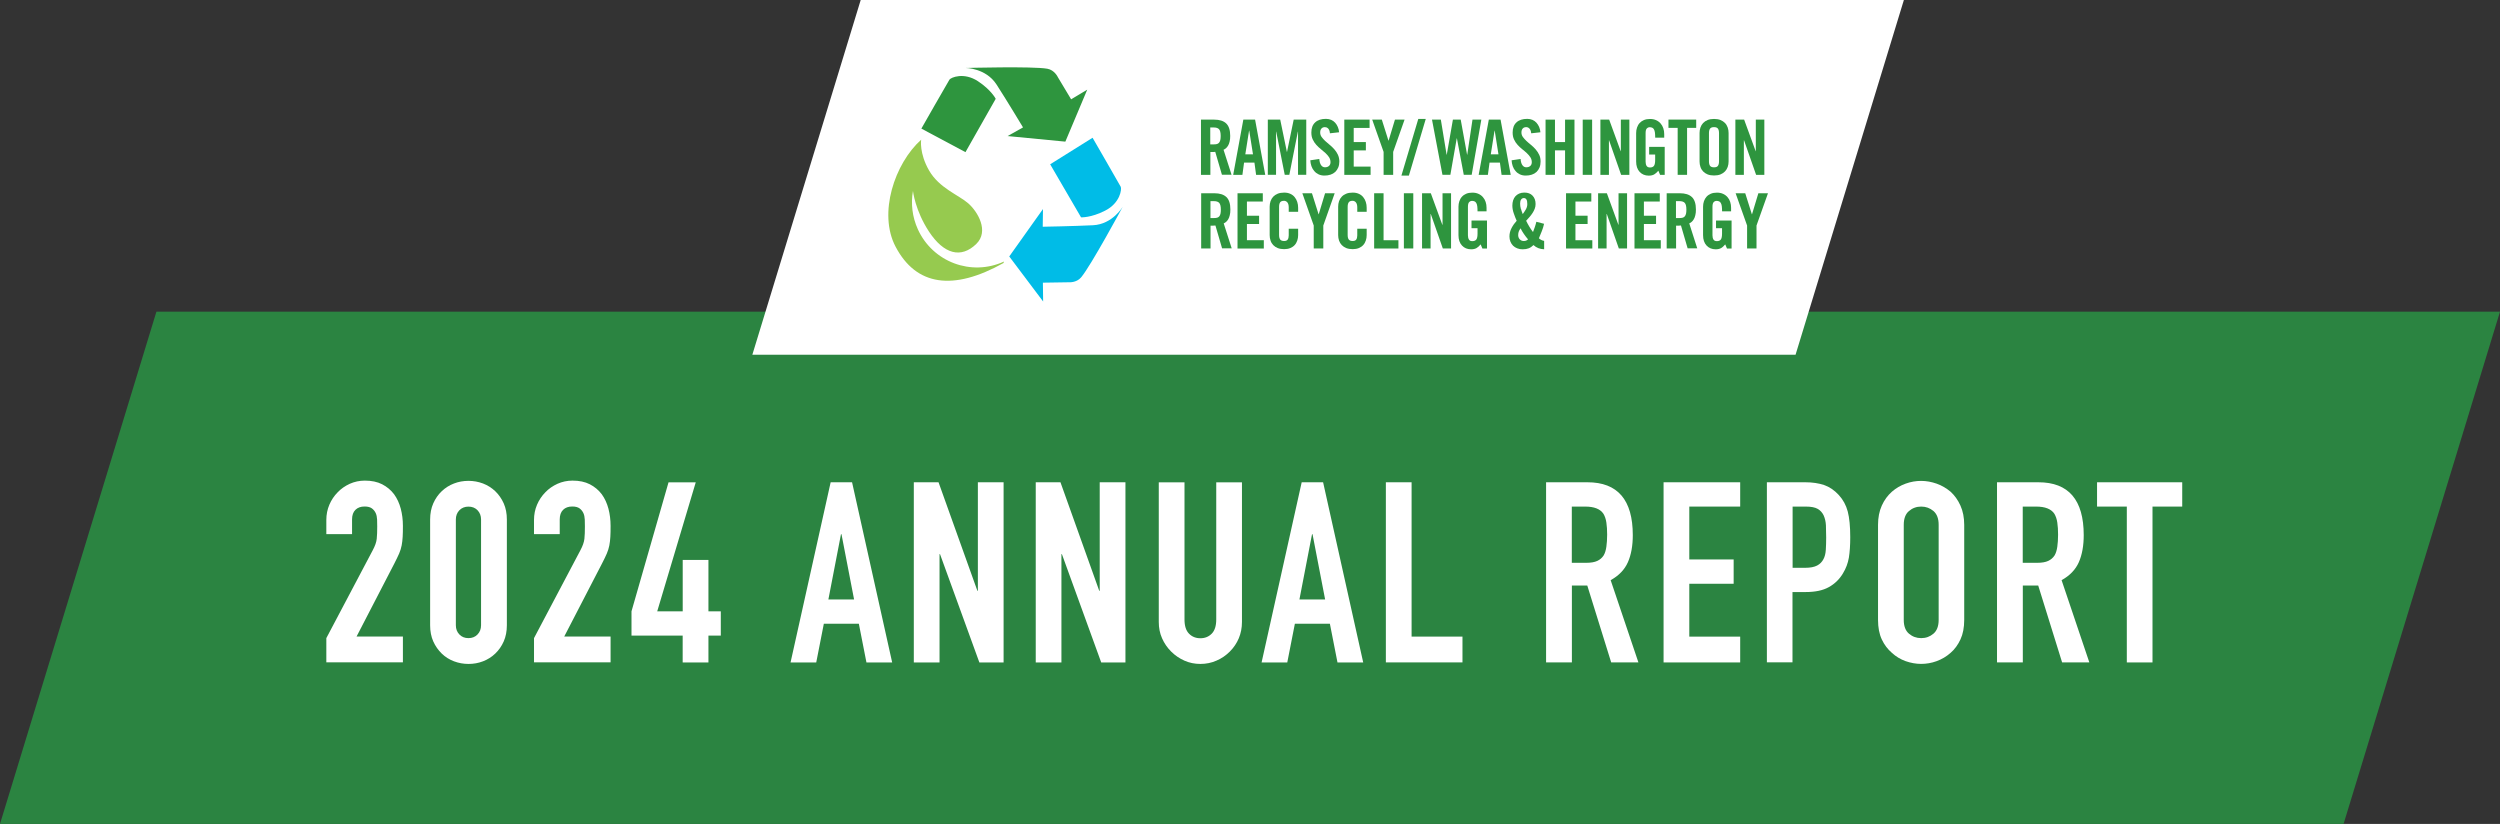 <?xml version="1.0" encoding="UTF-8"?> <svg xmlns="http://www.w3.org/2000/svg" xmlns:xlink="http://www.w3.org/1999/xlink" id="a" data-name="Layer 1" viewBox="0 0 619 204"><rect x="0" y="0" width="619" height="204" fill="#333333" stroke="none"/><defs><clipPath id="b"><rect width="619" height="204" style="fill: none;"></rect></clipPath></defs><g style="clip-path: url(#b);"><g><path d="M38.73,77.17L0,204h580.27l38.73-126.83H38.73Z" style="fill: #2b8441;"></path><path d="M80.8,164.02v-6.02l11.48-21.74c.58-1.08.92-2.03,1-2.85.09-.82.12-1.82.12-3.04,0-.55,0-1.11-.03-1.72-.03-.61-.13-1.14-.34-1.6-.21-.46-.52-.85-.93-1.16-.41-.31-1.02-.48-1.82-.48-.96,0-1.71.27-2.27.82-.56.55-.84,1.33-.84,2.39v3.63h-6.37v-3.51c0-1.34.25-2.6.75-3.77.5-1.17,1.18-2.19,2.05-3.07.83-.88,1.83-1.57,3-2.11,1.17-.52,2.41-.79,3.74-.79,1.67,0,3.09.3,4.27.9,1.18.61,2.17,1.42,2.97,2.48.75,1.04,1.3,2.24,1.65,3.57.35,1.33.53,2.76.53,4.26,0,1.08-.01,1.99-.06,2.73-.04.73-.12,1.42-.25,2.11-.13.68-.34,1.33-.62,2-.3.67-.68,1.48-1.18,2.45l-9.37,18.11h11.48v6.39h-18.97Z" style="fill: #fff;"></path><path d="M106.5,128.63c0-1.5.27-2.85.78-4,.52-1.17,1.21-2.17,2.1-3.01.87-.83,1.88-1.47,3.03-1.91,1.14-.44,2.33-.65,3.59-.65s2.44.22,3.59.65c1.14.44,2.16,1.08,3.03,1.91.87.83,1.57,1.84,2.1,3.01.52,1.17.78,2.51.78,4v26.19c0,1.5-.27,2.85-.78,4-.52,1.17-1.21,2.16-2.1,3.01-.87.83-1.88,1.47-3.03,1.91-1.14.44-2.33.65-3.59.65s-2.44-.22-3.59-.65c-1.14-.43-2.16-1.07-3.03-1.91-.87-.85-1.57-1.84-2.1-3.01-.52-1.17-.78-2.51-.78-4v-26.19ZM112.87,154.81c0,.92.29,1.68.87,2.28.58.61,1.33.91,2.25.91s1.67-.3,2.25-.91c.58-.61.87-1.36.87-2.28v-26.19c0-.92-.3-1.68-.87-2.28-.59-.61-1.33-.9-2.25-.9s-1.67.31-2.25.9c-.58.61-.87,1.36-.87,2.28v26.19Z" style="fill: #fff;"></path><path d="M132.22,164.02v-6.02l11.48-21.74c.58-1.08.91-2.03,1-2.85.09-.82.12-1.82.12-3.04,0-.55,0-1.11-.03-1.72-.03-.61-.13-1.14-.34-1.6-.21-.46-.52-.85-.93-1.16-.41-.31-1.02-.48-1.82-.48-.96,0-1.71.27-2.27.82-.56.55-.84,1.33-.84,2.39v3.63h-6.37v-3.51c0-1.34.25-2.6.75-3.77.5-1.17,1.18-2.19,2.05-3.07.83-.88,1.83-1.57,3-2.11,1.17-.52,2.41-.79,3.74-.79,1.67,0,3.09.3,4.27.9,1.18.61,2.17,1.42,2.97,2.48.75,1.04,1.3,2.24,1.65,3.57.35,1.33.53,2.76.53,4.26,0,1.08-.01,1.99-.06,2.73-.04.73-.12,1.42-.25,2.11-.13.68-.34,1.33-.62,2-.29.67-.68,1.48-1.18,2.45l-9.37,18.11h11.48v6.39h-18.97Z" style="fill: #fff;"></path><path d="M169.03,164.02v-6.64h-12.67v-6.02l9.17-31.94h6.74l-9.54,31.94h6.31v-12.72h6.37v12.72h3.06v6.02h-3.06v6.64h-6.37Z" style="fill: #fff;"></path><path d="M195.74,164.02l9.93-44.61h5.3l9.93,44.61h-6.37l-1.88-9.58h-8.67l-1.88,9.58h-6.37ZM211.47,148.42l-3.12-16.16h-.12l-3.12,16.16h6.37-.01Z" style="fill: #fff;"></path><path d="M226.26,164.02v-44.61h6.12l9.62,26.87h.12v-26.87h6.37v44.61h-6l-9.74-26.81h-.12v26.81h-6.37Z" style="fill: #fff;"></path><path d="M256.45,164.02v-44.61h6.12l9.6,26.87h.12v-26.87h6.37v44.61h-6l-9.73-26.81h-.12v26.81h-6.37.02Z" style="fill: #fff;"></path><path d="M307.51,119.42v34.58c0,1.47-.27,2.8-.78,4.03-.52,1.23-1.26,2.33-2.22,3.29-.96.96-2.05,1.72-3.31,2.25-1.24.55-2.58.82-3.99.82s-2.73-.27-3.96-.82c-1.23-.55-2.32-1.29-3.28-2.25-.96-.96-1.71-2.06-2.25-3.29-.55-1.23-.81-2.58-.81-4.03v-34.58h6.37v33.96c0,1.59.37,2.76,1.12,3.52.75.76,1.68,1.13,2.81,1.13s2.05-.37,2.81-1.13c.75-.76,1.12-1.93,1.12-3.52v-33.96h6.37Z" style="fill: #fff;"></path><path d="M312.37,164.02l9.93-44.61h5.3l9.93,44.61h-6.37l-1.88-9.58h-8.67l-1.88,9.58h-6.37ZM328.1,148.42l-3.12-16.16h-.12l-3.12,16.16h6.37-.02Z" style="fill: #fff;"></path><path d="M343.14,164.02v-44.61h6.37v38.21h12.6v6.39h-18.97Z" style="fill: #fff;"></path><path d="M382.81,164.02v-44.61h10.24c7.49,0,11.23,4.36,11.23,13.09,0,2.62-.4,4.86-1.21,6.7-.81,1.84-2.23,3.32-4.27,4.45l6.87,20.36h-6.74l-5.92-19.04h-3.81v19.04h-6.38ZM389.18,125.44v13.91h3.62c1.12,0,2.02-.16,2.69-.47.67-.31,1.18-.76,1.57-1.35.34-.58.56-1.3.68-2.17.12-.86.19-1.85.19-2.98s-.06-2.12-.19-2.98c-.12-.86-.37-1.6-.75-2.22-.8-1.17-2.29-1.75-4.49-1.75h-3.31Z" style="fill: #fff;"></path><path d="M411.9,164.02v-44.61h18.97v6.02h-12.6v13.09h10.98v6.02h-10.98v13.09h12.6v6.39h-18.97Z" style="fill: #fff;"></path><path d="M437.48,164.02v-44.61h9.54c1.74,0,3.28.24,4.62.68,1.33.46,2.54,1.28,3.62,2.45,1.08,1.17,1.83,2.54,2.24,4.11.41,1.57.62,3.69.62,6.36,0,2-.12,3.69-.34,5.07-.24,1.38-.72,2.67-1.46,3.88-.87,1.47-2.04,2.6-3.5,3.41-1.46.82-3.37,1.22-5.75,1.22h-3.25v17.41h-6.37.01ZM443.85,125.44v15.15h3.06c1.29,0,2.29-.19,3-.56.71-.37,1.23-.91,1.57-1.57.34-.62.53-1.39.59-2.31.06-.92.09-1.94.09-3.07,0-1.04-.02-2.03-.06-2.98-.04-.93-.24-1.76-.56-2.48-.34-.71-.83-1.25-1.49-1.63-.66-.37-1.62-.56-2.86-.56h-3.32Z" style="fill: #fff;"></path><path d="M465,129.95c0-1.79.31-3.38.93-4.76.62-1.38,1.46-2.52,2.5-3.44,1.01-.88,2.13-1.54,3.4-2,1.27-.46,2.54-.68,3.84-.68s2.57.24,3.84.68c1.27.45,2.42,1.13,3.46,2,1,.92,1.82,2.06,2.44,3.44.62,1.38.93,2.97.93,4.76v23.55c0,1.88-.31,3.49-.93,4.82-.62,1.34-1.43,2.45-2.44,3.32-1.03.92-2.2,1.6-3.46,2.06-1.26.46-2.55.68-3.84.68s-2.57-.24-3.84-.68c-1.27-.46-2.41-1.14-3.4-2.06-1.03-.88-1.88-1.99-2.5-3.32-.62-1.33-.93-2.95-.93-4.82v-23.55ZM471.37,153.49c0,1.54.43,2.68,1.29,3.41.86.73,1.86,1.1,3.03,1.1s2.17-.37,3.03-1.1c.86-.73,1.29-1.87,1.29-3.41v-23.55c0-1.54-.43-2.68-1.29-3.41-.86-.73-1.86-1.1-3.03-1.1s-2.17.37-3.03,1.1c-.86.73-1.29,1.87-1.29,3.41v23.55Z" style="fill: #fff;"></path><path d="M494.46,164.02v-44.61h10.24c7.49,0,11.23,4.36,11.23,13.09,0,2.62-.4,4.86-1.21,6.7-.81,1.84-2.23,3.32-4.27,4.45l6.87,20.36h-6.74l-5.92-19.04h-3.81v19.04h-6.38ZM500.83,125.44v13.91h3.62c1.12,0,2.02-.16,2.69-.47.66-.31,1.18-.76,1.57-1.35.34-.58.56-1.3.68-2.17.12-.86.19-1.85.19-2.98s-.06-2.12-.19-2.98c-.12-.86-.37-1.6-.75-2.22-.8-1.17-2.29-1.75-4.49-1.75h-3.31Z" style="fill: #fff;"></path><path d="M526.6,164.02v-38.59h-7.37v-6.02h21.09v6.02h-7.36v38.59h-6.37Z" style="fill: #fff;"></path><path d="M213.11,0l-26.83,87.83h258.3L471.4,0H213.11Z" style="fill: #fff;"></path><path d="M248.58,64.76c-8.1,3.71-17.64.12-21.32-7.99-1.4-3.08-1.76-6.39-1.21-9.49,0,0,.52,4.83,3.99,10.1,3.66,5.53,7.89,6.7,11.68,3.03,3.25-3.16.37-8.01-1.99-10.07-2.36-2.06-7.18-3.77-9.68-8.11-2.5-4.34-1.97-7.64-1.97-7.64-6.57,5.9-10.68,18.24-6.34,26.48,5.1,9.71,14.24,11.03,26.72,4.06" style="fill: #96ca4f;"></path><path d="M253.31,31.54l-3.83,2.15,14.3,1.38,5.42-12.87-3.99,2.39-3.29-5.49s-.8-1.76-2.59-2.08c-3.68-.65-20.22-.19-20.22-.19,0,0,4.99,0,7.64,4.11,2.65,4.11,6.56,10.62,6.56,10.62h0Z" style="fill: #2e953e;"></path><path d="M246.54,24.47s-1.09-2.18-4.4-4.36c-3.49-2.3-6.69-.93-7.05-.4-.35.53-6.96,12.13-6.96,12.13l10.92,5.83,7.49-13.21h0Z" style="fill: #2e953e;"></path><path d="M258.18,56.16l.06-4.4-8.35,11.74,8.39,11.15-.06-4.66,6.38-.1s1.92.18,3.09-1.22c2.41-2.86,10.3-17.48,10.3-17.48,0,0-2.5,4.34-7.37,4.58-4.87.24-12.44.37-12.44.37h0Z" style="fill: #00bce7;"></path><path d="M267.67,53.81s2.42.15,5.95-1.65c3.74-1.88,4.17-5.34,3.87-5.92-.3-.58-6.97-12.13-6.97-12.13l-10.5,6.57,7.64,13.12h.01Z" style="fill: #00bce7;"></path><path d="M299.69,43.29h-2.33v-13.67h3.28c1.3,0,2.29.31,2.95.93.67.62,1.01,1.66,1.01,3.1,0,.55-.04,1.02-.15,1.42-.09.39-.22.73-.38.99-.16.27-.34.49-.53.65-.19.16-.4.3-.59.37l1.98,6.18h-2.38l-1.65-5.66c-.15.03-.34.04-.56.04h-.65v5.63ZM299.69,35.75h.83c.31,0,.58-.03.8-.09.22-.06.4-.18.53-.34.13-.16.24-.39.3-.65.06-.27.09-.61.09-1.01,0-.8-.13-1.36-.4-1.66-.27-.3-.71-.44-1.35-.44h-.83v4.2h.03Z" style="fill: #2e953e;"></path><path d="M307.6,43.29h-2.26l2.51-13.67h2.91l2.51,13.67h-2.26l-.41-3.03h-2.57l-.41,3.03h-.01ZM308.35,38.21h1.89l-.93-5.87h-.04l-.93,5.87h.01Z" style="fill: #2e953e;"></path><path d="M323.43,29.61v13.67h-2.04v-10.68h-.04l-2.11,10.68h-1.14l-2.11-10.68h-.04v10.68h-2.04v-13.67h3.07l1.65,7.99h.04l1.65-7.99h3.1Z" style="fill: #2e953e;"></path><path d="M329.29,32.99c-.03-.3-.07-.53-.16-.73-.09-.19-.18-.36-.3-.46-.12-.12-.25-.19-.38-.25-.13-.04-.26-.07-.4-.07-.38,0-.66.12-.87.36-.21.24-.3.56-.3.99,0,.39.12.76.35,1.08.24.33.53.65.87.98.35.33.74.65,1.15.99.41.34.8.7,1.15,1.11.36.42.65.85.87,1.33.22.49.35,1.04.35,1.66,0,.56-.09,1.07-.28,1.5-.18.43-.43.8-.75,1.1-.33.3-.71.52-1.17.67-.46.15-.96.22-1.49.22s-1.02-.1-1.45-.3c-.43-.21-.78-.47-1.08-.83-.3-.34-.53-.74-.69-1.2-.16-.46-.25-.93-.28-1.45l2.23-.33c.04.7.21,1.22.46,1.56.25.34.56.5.95.5s.72-.1.98-.33c.25-.22.38-.52.38-.93,0-.46-.12-.86-.35-1.22-.24-.36-.53-.7-.87-1.02-.35-.33-.74-.65-1.15-.98-.41-.33-.8-.68-1.15-1.08-.35-.39-.65-.83-.87-1.32-.24-.49-.35-1.07-.35-1.72,0-1.1.31-1.94.95-2.52.63-.59,1.52-.87,2.67-.87.47,0,.9.09,1.29.25.38.16.69.4.98.7.27.3.49.65.66,1.05.18.4.28.85.32,1.32l-2.23.25h-.03Z" style="fill: #2e953e;"></path><path d="M332.85,43.29v-13.67h6.26v2.05h-3.93v3.51h3.01v2.05h-3.01v4.02h4.18v2.05h-6.53.01Z" style="fill: #2e953e;"></path><path d="M344.91,43.29h-2.33v-5.68l-2.82-7.99h2.38l1.64,5.2h.04l1.57-5.2h2.38l-2.82,7.99v5.68h-.03Z" style="fill: #2e953e;"></path><path d="M351.17,29.44h1.85l-4.18,14.04h-1.85l4.18-14.04Z" style="fill: #2e953e;"></path><path d="M359.75,29.61h1.92l1.58,8.7h.04l1.3-8.7h2.19l-2.39,13.67h-1.96l-1.7-9.03h-.04l-1.58,9.03h-1.96l-2.59-13.67h2.19l1.43,8.7h.04l1.52-8.7h.01Z" style="fill: #2e953e;"></path><path d="M368.38,43.29h-2.26l2.51-13.67h2.91l2.51,13.67h-2.26l-.41-3.03h-2.57l-.41,3.03h-.01ZM369.13,38.21h1.89l-.93-5.87h-.04l-.93,5.87h.02Z" style="fill: #2e953e;"></path><path d="M379.12,32.99c-.03-.3-.07-.53-.16-.73-.09-.19-.18-.36-.3-.46-.12-.12-.25-.19-.38-.25-.13-.06-.27-.07-.4-.07-.37,0-.67.12-.87.36-.21.24-.3.56-.3.99,0,.39.12.76.35,1.08.24.33.53.65.87.98.34.33.74.65,1.15.99.41.34.8.7,1.15,1.11.35.42.65.85.87,1.33.24.49.35,1.04.35,1.66,0,.56-.09,1.07-.27,1.5-.18.43-.43.8-.75,1.1-.33.3-.71.52-1.17.67-.46.15-.96.22-1.49.22s-1.02-.1-1.45-.3c-.43-.21-.78-.47-1.08-.83-.3-.34-.53-.74-.69-1.2-.16-.46-.25-.93-.28-1.45l2.23-.33c.04.7.21,1.22.46,1.56.25.34.56.5.95.5s.72-.1.98-.33c.25-.22.38-.52.38-.93,0-.46-.12-.86-.35-1.22-.24-.36-.53-.7-.87-1.02-.34-.33-.74-.65-1.15-.98-.41-.33-.8-.68-1.15-1.08-.36-.39-.65-.83-.87-1.32-.24-.49-.35-1.07-.35-1.72,0-1.1.31-1.94.95-2.52.63-.59,1.52-.87,2.67-.87.47,0,.9.09,1.29.25.38.16.69.4.98.7.27.3.49.65.67,1.05.16.4.28.85.32,1.32l-2.23.25h-.04Z" style="fill: #2e953e;"></path><path d="M382.68,43.29v-13.67h2.33v5.56h2.5v-5.56h2.33v13.67h-2.33v-6.06h-2.5v6.06h-2.33Z" style="fill: #2e953e;"></path><path d="M391.88,43.29v-13.67h2.33v13.67h-2.33Z" style="fill: #2e953e;"></path><path d="M396.26,43.29v-13.67h2.17l2.85,7.81h.04v-7.81h2.11v13.67h-2.04l-2.98-8.54h-.04v8.54h-2.11Z" style="fill: #2e953e;"></path><path d="M408.35,36.36h3.83v6.93h-1.14l-.43-1.02c-.36.42-.7.73-1.04.92-.34.19-.78.3-1.33.3-.93,0-1.68-.31-2.26-.93-.58-.62-.87-1.48-.87-2.58v-7.04c0-.47.07-.93.22-1.36.15-.43.35-.8.64-1.11.28-.31.63-.56,1.06-.74.43-.18.93-.27,1.51-.27s1.09.1,1.52.3c.43.19.81.47,1.11.82.3.34.52.74.67,1.19.15.46.22.93.22,1.44v.87h-2.23c0-.5-.03-.92-.07-1.26-.04-.34-.13-.59-.25-.8-.12-.21-.25-.33-.43-.4-.18-.07-.37-.12-.59-.12-.29,0-.53.1-.74.31s-.3.61-.3,1.19v7.03c0,.44.09.79.25,1.05.16.25.44.39.84.39.47,0,.81-.15,1-.43.19-.28.28-.77.28-1.45v-1.32h-1.49v-1.85h.01Z" style="fill: #2e953e;"></path><path d="M415.37,31.66h-2.26v-2.05h6.87v2.05h-2.26v11.63h-2.33v-11.63h-.02Z" style="fill: #2e953e;"></path><path d="M420.81,32.93c0-.47.07-.93.22-1.36.15-.43.37-.8.66-1.11.3-.31.67-.56,1.11-.74.44-.18.98-.27,1.6-.27s1.15.09,1.6.27c.44.18.81.43,1.11.74s.52.68.67,1.11c.15.43.22.89.22,1.36v7.04c0,.47-.07.93-.22,1.36-.15.43-.37.8-.67,1.11s-.67.56-1.11.74c-.44.18-.98.27-1.6.27s-1.15-.09-1.6-.27c-.44-.18-.81-.43-1.11-.74-.29-.31-.52-.68-.66-1.11-.15-.43-.22-.89-.22-1.36v-7.04ZM423.14,39.92c0,.52.09.9.27,1.14.18.24.5.37.98.37s.8-.12.97-.37c.18-.25.27-.62.27-1.14v-6.93c0-.52-.09-.9-.27-1.14-.18-.25-.5-.37-.97-.37s-.8.12-.98.37c-.18.25-.27.62-.27,1.14v6.93Z" style="fill: #2e953e;"></path><path d="M429.68,43.29v-13.67h2.17l2.85,7.81h.04v-7.81h2.11v13.67h-2.04l-2.98-8.54h-.05v8.54h-2.11Z" style="fill: #2e953e;"></path><path d="M299.74,61.52h-2.33v-13.67h3.28c1.3,0,2.29.31,2.95.93.67.62,1,1.66,1,3.1,0,.55-.04,1.02-.15,1.42-.09.39-.22.73-.38.99-.16.27-.34.49-.53.65-.19.16-.4.3-.59.37l1.98,6.18h-2.38l-1.65-5.66c-.15.03-.34.04-.56.04h-.65v5.63ZM299.74,53.99h.83c.31,0,.58-.03.8-.09.22-.06.4-.18.53-.34s.24-.39.29-.65c.06-.27.09-.61.09-1.01,0-.8-.13-1.36-.4-1.66-.27-.3-.71-.44-1.34-.44h-.83v4.2h.03Z" style="fill: #2e953e;"></path><path d="M306.41,61.52v-13.67h6.26v2.05h-3.93v3.51h3.01v2.05h-3.01v4.02h4.18v2.05h-6.53.01Z" style="fill: #2e953e;"></path><path d="M319.09,52.42v-1.05c0-.58-.12-.99-.34-1.26-.22-.25-.49-.39-.8-.39-.47,0-.8.12-.98.37-.18.25-.27.62-.27,1.14v6.93c0,.52.09.9.27,1.14.18.24.5.37.98.37.43,0,.72-.12.89-.36.16-.24.25-.58.25-1.02v-1.65h2.33v1.57c0,.47-.07.93-.22,1.36-.15.43-.35.8-.64,1.11-.28.31-.65.56-1.08.74-.44.18-.95.27-1.52.27-.62,0-1.15-.09-1.6-.27-.44-.18-.81-.43-1.11-.74-.29-.31-.52-.68-.66-1.11-.15-.43-.22-.89-.22-1.36v-7.04c0-.47.07-.93.22-1.36.15-.43.37-.8.66-1.11.3-.31.67-.56,1.11-.74.44-.18.98-.27,1.6-.27.58,0,1.09.1,1.52.3.43.19.8.47,1.08.82.28.34.5.74.64,1.19.15.46.22.93.22,1.44v1.01h-2.33Z" style="fill: #2e953e;"></path><path d="M327.61,61.52h-2.33v-5.68l-2.82-7.99h2.38l1.64,5.2h.04l1.57-5.2h2.38l-2.82,7.99v5.68h-.03Z" style="fill: #2e953e;"></path><path d="M336.06,52.42v-1.05c0-.58-.12-.99-.34-1.26-.22-.25-.49-.39-.8-.39-.47,0-.8.12-.97.37-.18.25-.27.62-.27,1.14v6.93c0,.52.09.9.27,1.14.18.24.5.37.97.37.43,0,.72-.12.89-.36.16-.24.25-.58.25-1.02v-1.65h2.33v1.57c0,.47-.07.93-.22,1.36-.15.43-.35.8-.64,1.11-.28.31-.65.56-1.08.74-.44.18-.95.27-1.52.27-.62,0-1.15-.09-1.6-.27-.44-.18-.81-.43-1.11-.74-.3-.31-.52-.68-.67-1.11-.15-.43-.22-.89-.22-1.36v-7.04c0-.47.07-.93.22-1.36.15-.43.37-.8.67-1.11.29-.31.66-.56,1.11-.74.44-.18.97-.27,1.6-.27.58,0,1.09.1,1.52.3.43.19.8.47,1.08.82.28.34.5.74.64,1.19.15.46.22.93.22,1.44v1.01h-2.33Z" style="fill: #2e953e;"></path><path d="M340.24,61.52v-13.67h2.33v11.63h3.68v2.05h-6.01Z" style="fill: #2e953e;"></path><path d="M347.6,61.52v-13.67h2.33v13.67h-2.33Z" style="fill: #2e953e;"></path><path d="M352.1,61.52v-13.67h2.17l2.85,7.81h.05v-7.81h2.11v13.67h-2.04l-2.98-8.54h-.05v8.54h-2.11Z" style="fill: #2e953e;"></path><path d="M364.35,54.6h3.83v6.93h-1.14l-.43-1.02c-.35.42-.69.73-1.03.92-.34.19-.78.3-1.33.3-.93,0-1.68-.31-2.26-.93-.58-.62-.87-1.48-.87-2.58v-7.04c0-.47.07-.93.22-1.36.15-.43.35-.8.64-1.11.28-.31.64-.56,1.06-.74.43-.18.93-.27,1.51-.27s1.09.1,1.52.3c.43.19.81.47,1.11.82.3.34.52.74.67,1.19.15.46.22.93.22,1.44v.87h-2.23c0-.5-.03-.92-.07-1.26-.04-.34-.13-.59-.25-.8-.12-.19-.25-.33-.43-.4-.18-.07-.37-.12-.59-.12-.29,0-.53.1-.74.31-.21.21-.3.61-.3,1.19v7.03c0,.44.09.79.25,1.05.16.27.44.39.84.39.47,0,.81-.15,1.01-.43.19-.28.28-.77.28-1.45v-1.32h-1.49v-1.85h.01Z" style="fill: #2e953e;"></path><path d="M382.31,55.42c-.13.64-.33,1.23-.56,1.82-.24.58-.47,1.17-.72,1.76.18.16.37.3.61.42.24.12.46.19.69.22v2.08c-1.04-.03-1.91-.37-2.64-1.04-.37.37-.77.64-1.18.8-.41.16-.9.25-1.49.25-.49,0-.93-.07-1.35-.24-.4-.16-.74-.37-1.03-.65-.28-.28-.5-.61-.66-1.01-.16-.39-.24-.83-.24-1.3,0-.71.18-1.41.53-2.08.35-.67.78-1.26,1.26-1.78-.25-.55-.49-1.17-.72-1.84-.24-.67-.35-1.32-.35-1.93,0-.46.06-.89.19-1.29.13-.39.31-.73.56-1.01.25-.28.55-.5.93-.67.37-.16.8-.25,1.29-.25.87,0,1.55.25,2.04.77s.74,1.2.74,2.06c0,.43-.07.83-.22,1.2-.15.37-.33.73-.56,1.07-.22.34-.47.67-.75.98-.28.31-.55.61-.81.9.24.49.5.98.78,1.44.28.46.59.92.92,1.35.16-.42.33-.83.46-1.25.15-.42.26-.85.37-1.29l1.92.5h.03ZM376.28,59.24c.25.28.59.43.99.43.22,0,.41-.03.58-.09.16-.06.32-.16.5-.31-.37-.43-.71-.87-1.02-1.32-.31-.44-.59-.92-.84-1.42-.21.3-.36.56-.44.8-.09.22-.15.52-.15.89,0,.4.13.74.38,1.04h0ZM376.59,51.72c.13.46.28.89.44,1.29.28-.37.53-.76.77-1.16.24-.42.36-.86.36-1.33,0-.53-.07-.9-.22-1.14-.15-.22-.35-.34-.63-.34s-.52.12-.68.36c-.16.24-.25.56-.25.99s.06.89.19,1.35h.03Z" style="fill: #2e953e;"></path><path d="M387.75,61.52v-13.67h6.26v2.05h-3.93v3.51h3.01v2.05h-3.01v4.02h4.18v2.05h-6.53.02Z" style="fill: #2e953e;"></path><path d="M395.69,61.52v-13.67h2.17l2.85,7.81h.04v-7.81h2.11v13.67h-2.04l-2.98-8.54h-.05v8.54h-2.11Z" style="fill: #2e953e;"></path><path d="M404.7,61.52v-13.67h6.26v2.05h-3.93v3.51h3.01v2.05h-3.01v4.02h4.18v2.05h-6.53.01Z" style="fill: #2e953e;"></path><path d="M415,61.52h-2.33v-13.67h3.28c1.31,0,2.29.31,2.95.93.67.62,1.01,1.66,1.01,3.1,0,.55-.04,1.02-.15,1.42-.09.39-.22.73-.38.99-.16.27-.34.49-.53.65-.19.16-.4.3-.59.37l1.98,6.18h-2.38l-1.65-5.66c-.15.03-.34.04-.56.04h-.65v5.61l.02.03ZM415,53.99h.83c.31,0,.58-.03.8-.09.22-.06.4-.18.53-.34.13-.16.24-.39.3-.65.06-.27.09-.61.09-1.01,0-.8-.13-1.36-.4-1.66-.27-.3-.71-.44-1.35-.44h-.83v4.2h.03Z" style="fill: #2e953e;"></path><path d="M424.91,54.6h3.83v6.93h-1.14l-.43-1.02c-.36.42-.69.73-1.03.92-.34.19-.78.3-1.33.3-.93,0-1.68-.31-2.26-.93-.58-.62-.87-1.48-.87-2.58v-7.04c0-.47.07-.93.22-1.36.15-.43.36-.8.64-1.11.28-.31.64-.56,1.06-.74.43-.18.93-.27,1.51-.27s1.09.1,1.52.3c.43.19.81.47,1.11.82.3.34.52.74.66,1.19.15.46.22.93.22,1.44v.87h-2.23c0-.5-.03-.92-.07-1.26-.04-.34-.13-.59-.25-.8s-.25-.33-.43-.4c-.18-.07-.37-.12-.59-.12-.3,0-.53.1-.74.31-.21.21-.3.61-.3,1.19v7.03c0,.44.09.79.25,1.05.16.25.44.39.84.39.47,0,.81-.15,1-.43.19-.28.28-.77.28-1.45v-1.32h-1.49v-1.85h.01Z" style="fill: #2e953e;"></path><path d="M434.91,61.52h-2.33v-5.68l-2.84-7.99h2.38l1.64,5.2h.04l1.57-5.2h2.38l-2.84,7.99v5.68Z" style="fill: #2e953e;"></path></g></g></svg> 